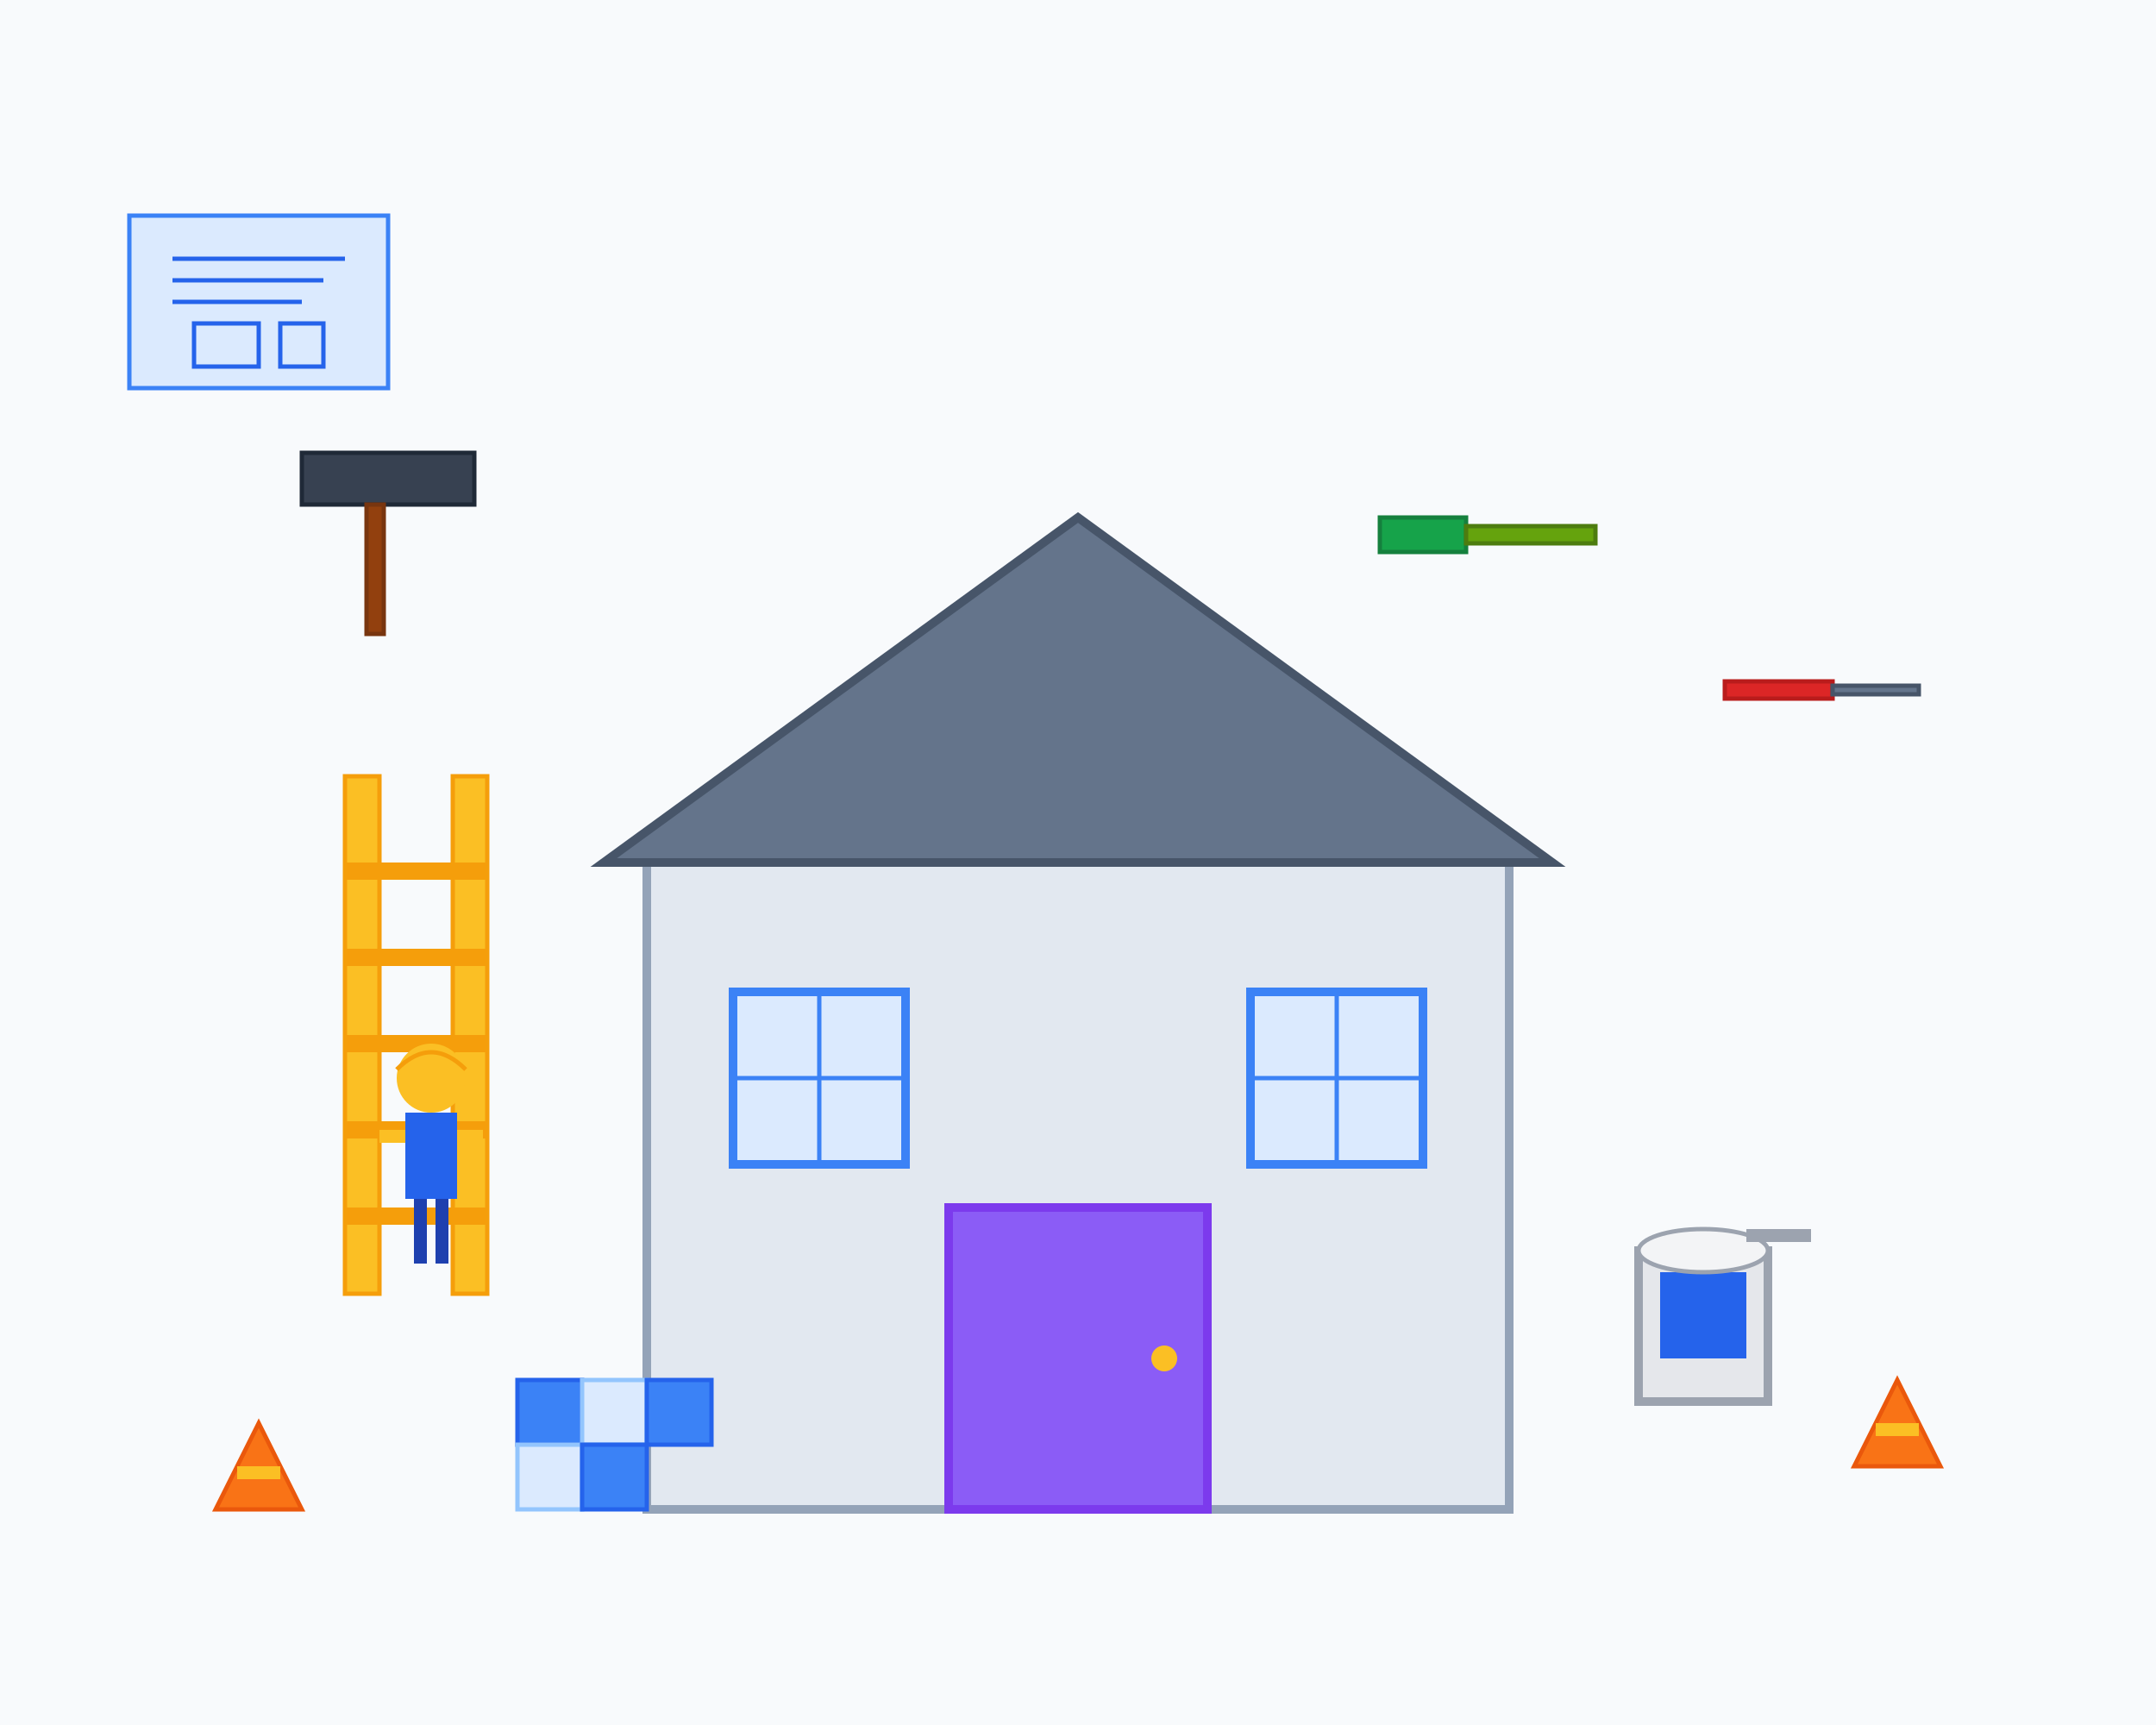 <svg width="500" height="400" viewBox="0 0 500 400" fill="none" xmlns="http://www.w3.org/2000/svg">
  <!-- Background -->
  <rect width="500" height="400" fill="#f8fafc"/>
  
  <!-- House Structure -->
  <g id="house">
    <!-- Main house body -->
    <rect x="150" y="200" width="200" height="150" fill="#e2e8f0" stroke="#94a3b8" stroke-width="2"/>
    
    <!-- Roof -->
    <polygon points="140,200 250,120 360,200" fill="#64748b" stroke="#475569" stroke-width="2"/>
    
    <!-- Door -->
    <rect x="220" y="280" width="60" height="70" fill="#8b5cf6" stroke="#7c3aed" stroke-width="2"/>
    <circle cx="270" cy="315" r="3" fill="#fbbf24"/>
    
    <!-- Windows -->
    <rect x="170" y="230" width="40" height="40" fill="#dbeafe" stroke="#3b82f6" stroke-width="2"/>
    <rect x="290" y="230" width="40" height="40" fill="#dbeafe" stroke="#3b82f6" stroke-width="2"/>
    
    <!-- Window frames -->
    <line x1="190" y1="230" x2="190" y2="270" stroke="#3b82f6" stroke-width="1"/>
    <line x1="170" y1="250" x2="210" y2="250" stroke="#3b82f6" stroke-width="1"/>
    <line x1="310" y1="230" x2="310" y2="270" stroke="#3b82f6" stroke-width="1"/>
    <line x1="290" y1="250" x2="330" y2="250" stroke="#3b82f6" stroke-width="1"/>
  </g>
  
  <!-- Construction Tools -->
  <g id="tools">
    <!-- Ladder -->
    <g transform="translate(80, 180)">
      <rect x="0" y="0" width="8" height="120" fill="#fbbf24" stroke="#f59e0b" stroke-width="1"/>
      <rect x="25" y="0" width="8" height="120" fill="#fbbf24" stroke="#f59e0b" stroke-width="1"/>
      <rect x="0" y="20" width="33" height="4" fill="#f59e0b"/>
      <rect x="0" y="40" width="33" height="4" fill="#f59e0b"/>
      <rect x="0" y="60" width="33" height="4" fill="#f59e0b"/>
      <rect x="0" y="80" width="33" height="4" fill="#f59e0b"/>
      <rect x="0" y="100" width="33" height="4" fill="#f59e0b"/>
    </g>
    
    <!-- Paint bucket -->
    <g transform="translate(380, 280)">
      <rect x="0" y="10" width="30" height="35" fill="#e5e7eb" stroke="#9ca3af" stroke-width="2"/>
      <rect x="5" y="15" width="20" height="20" fill="#2563eb"/>
      <ellipse cx="15" cy="10" rx="15" ry="5" fill="#f3f4f6" stroke="#9ca3af" stroke-width="1"/>
      <rect x="25" y="5" width="15" height="3" fill="#9ca3af"/>
    </g>
    
    <!-- Hammer -->
    <g transform="translate(50, 100)">
      <rect x="20" y="5" width="40" height="12" fill="#374151" stroke="#1f2937" stroke-width="1"/>
      <rect x="35" y="17" width="4" height="30" fill="#92400e" stroke="#78350f" stroke-width="1"/>
    </g>
    
    <!-- Screwdriver -->
    <g transform="translate(400, 150)">
      <rect x="0" y="8" width="25" height="4" fill="#dc2626" stroke="#b91c1c" stroke-width="1"/>
      <rect x="25" y="9" width="20" height="2" fill="#64748b" stroke="#475569" stroke-width="1"/>
    </g>
  </g>
  
  <!-- Renovation Progress Indicators -->
  <g id="progress">
    <!-- Tiles being laid -->
    <g transform="translate(120, 320)">
      <rect x="0" y="0" width="15" height="15" fill="#3b82f6" stroke="#2563eb" stroke-width="1"/>
      <rect x="15" y="0" width="15" height="15" fill="#dbeafe" stroke="#93c5fd" stroke-width="1"/>
      <rect x="30" y="0" width="15" height="15" fill="#3b82f6" stroke="#2563eb" stroke-width="1"/>
      <rect x="0" y="15" width="15" height="15" fill="#dbeafe" stroke="#93c5fd" stroke-width="1"/>
      <rect x="15" y="15" width="15" height="15" fill="#3b82f6" stroke="#2563eb" stroke-width="1"/>
    </g>
    
    <!-- Paint roller -->
    <g transform="translate(320, 120)">
      <rect x="0" y="0" width="20" height="8" fill="#16a34a" stroke="#15803d" stroke-width="1"/>
      <rect x="20" y="2" width="30" height="4" fill="#65a30d" stroke="#4d7c0f" stroke-width="1"/>
    </g>
  </g>
  
  <!-- Decorative Elements -->
  <g id="decorations">
    <!-- Construction cones -->
    <g transform="translate(40, 330)">
      <polygon points="10,20 20,0 30,20" fill="#f97316" stroke="#ea580c" stroke-width="1"/>
      <rect x="15" y="10" width="10" height="3" fill="#fbbf24"/>
    </g>
    
    <g transform="translate(420, 320)">
      <polygon points="10,20 20,0 30,20" fill="#f97316" stroke="#ea580c" stroke-width="1"/>
      <rect x="15" y="10" width="10" height="3" fill="#fbbf24"/>
    </g>
    
    <!-- Blueprint/plans -->
    <g transform="translate(30, 50)">
      <rect x="0" y="0" width="60" height="40" fill="#dbeafe" stroke="#3b82f6" stroke-width="1"/>
      <line x1="10" y1="10" x2="50" y2="10" stroke="#2563eb" stroke-width="1"/>
      <line x1="10" y1="15" x2="45" y2="15" stroke="#2563eb" stroke-width="1"/>
      <line x1="10" y1="20" x2="40" y2="20" stroke="#2563eb" stroke-width="1"/>
      <rect x="15" y="25" width="15" height="10" fill="none" stroke="#2563eb" stroke-width="1"/>
      <rect x="35" y="25" width="10" height="10" fill="none" stroke="#2563eb" stroke-width="1"/>
    </g>
  </g>
  
  <!-- Worker figure (simplified) -->
  <g id="worker" transform="translate(100, 250)">
    <!-- Head -->
    <circle cx="0" cy="0" r="8" fill="#fbbf24"/>
    <!-- Hard hat -->
    <path d="M -8,-2 Q 0,-10 8,-2" fill="#fbbf24" stroke="#f59e0b" stroke-width="1"/>
    <!-- Body -->
    <rect x="-6" y="8" width="12" height="20" fill="#2563eb"/>
    <!-- Arms -->
    <rect x="-12" y="12" width="6" height="3" fill="#fbbf24"/>
    <rect x="6" y="12" width="6" height="3" fill="#fbbf24"/>
    <!-- Legs -->
    <rect x="-4" y="28" width="3" height="15" fill="#1e40af"/>
    <rect x="1" y="28" width="3" height="15" fill="#1e40af"/>
  </g>
</svg>
